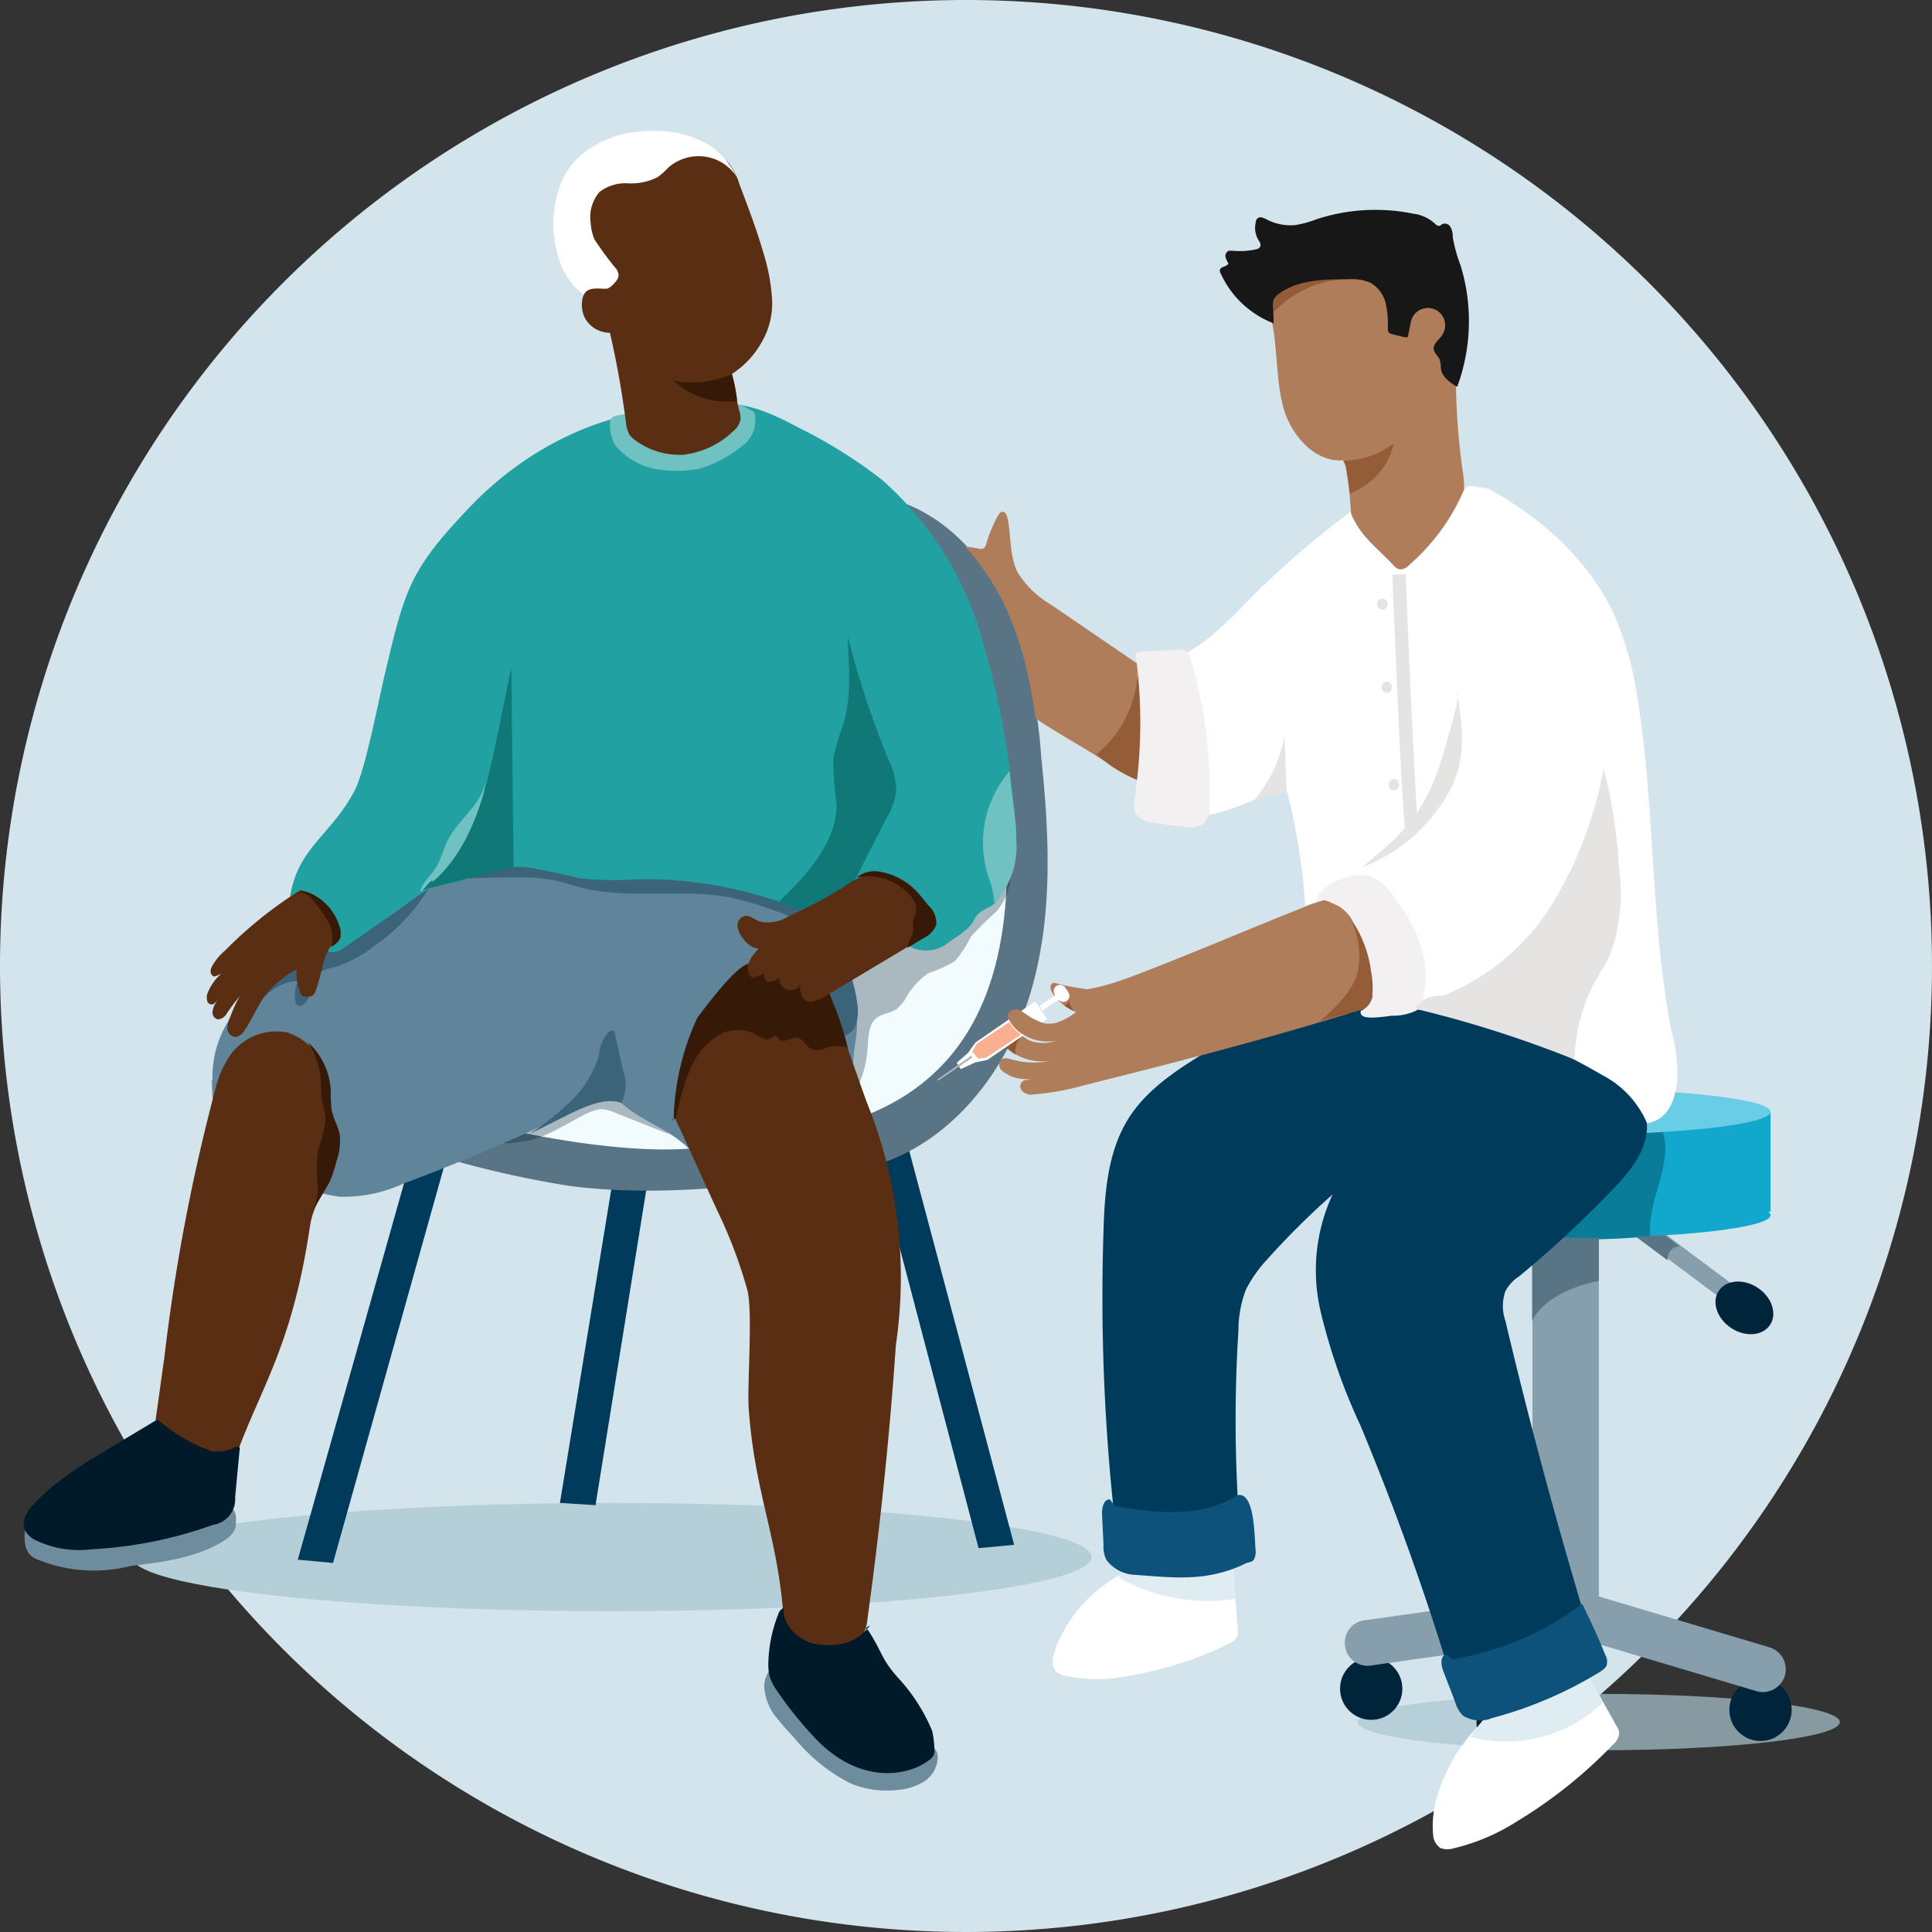 <svg xmlns="http://www.w3.org/2000/svg" width="124" height="124" viewBox="0 0 145 145">
  <rect x="0" y="0" width="145" height="145" fill="#333333" stroke="none"/>
  <g id="Group_31542" data-name="Group 31542" transform="translate(-115.712 -1765.656)">
    <path id="Path_101940" data-name="Path 101940" d="M106.17,0a72.5,72.5,0,1,1-72.5,72.5A72.5,72.5,0,0,1,106.17,0" transform="translate(82.042 1765.656)" fill="#d3e4ec"/>
    <g id="Injections_under_skin" transform="translate(117.5 1775.475)">
      <g id="Layer_3" transform="translate(101.735 38.168)">
        <circle id="Ellipse_738" data-name="Ellipse 738" cx="0.417" cy="0.417" r="0.417" transform="translate(0 0)" fill="none" stroke="#d3e5ec" stroke-miterlimit="10" stroke-width="1"/>
      </g>
      <g id="Ebene_25" transform="translate(8.122 102.979)">
        <ellipse id="Ellipse_739" data-name="Ellipse 739" cx="36.009" cy="4.063" rx="36.009" ry="4.063" transform="translate(0)" fill="#b5cfd8"/>
        <g id="Ebene_17" transform="translate(91.998 14.331)">
          <ellipse id="Ellipse_740" data-name="Ellipse 740" cx="18.088" cy="2.115" rx="18.088" ry="2.115" fill="#abc7d1" opacity="0.7"/>
        </g>
      </g>
      <g id="Ebene_26" transform="translate(98.785 71.895)">
        <g id="Ebene_15" transform="translate(0)">
          <circle id="Ellipse_741" data-name="Ellipse 741" cx="2.338" cy="2.338" r="2.338" transform="translate(0 42.688)" fill="#00253b"/>
          <circle id="Ellipse_742" data-name="Ellipse 742" cx="2.338" cy="2.338" r="2.338" transform="translate(10.241 45.192)" fill="#00253b"/>
          <circle id="Ellipse_743" data-name="Ellipse 743" cx="2.338" cy="2.338" r="2.338" transform="translate(29.219 44.274)" fill="#00253b"/>
          <rect id="Rectangle_17562" data-name="Rectangle 17562" width="4.981" height="29.943" transform="translate(14.443 9.934)" fill="#879fad"/>
          <rect id="Rectangle_17563" data-name="Rectangle 17563" width="1.364" height="12.717" transform="translate(18.913 8.5) rotate(-53.2)" fill="#879fad"/>
          <path id="Path_101512" data-name="Path 101512" d="M922.07,749.669l-14.47-4.313,1.085-3.256,14.47,4.313a1.724,1.724,0,0,1,1.085,2.171h0A1.724,1.724,0,0,1,922.07,749.669Z" transform="translate(-890.875 -704.477)" fill="#879fad"/>
          <path id="Path_101513" data-name="Path 101513" d="M850.369,743.993l16.975-2.393.25,3.423-16.975,2.393a1.7,1.7,0,0,1-1.837-1.586h0A1.7,1.7,0,0,1,850.369,743.993Z" transform="translate(-848.421 -704.116)" fill="#879fad"/>
          <path id="Path_101514" data-name="Path 101514" d="M887.341,748.353l5.232-4.953,2.226,2.644L889.567,751a1.7,1.7,0,0,1-2.421-.223h0a1.7,1.7,0,0,1,.223-2.421Z" transform="translate(-875.82 -705.415)" fill="#879fad"/>
          <ellipse id="Ellipse_744" data-name="Ellipse 744" cx="1.809" cy="2.31" rx="1.809" ry="2.31" transform="translate(27.423 16.678) rotate(-56.5)" fill="#00253b"/>
          <ellipse id="Ellipse_745" data-name="Ellipse 745" cx="15.389" cy="1.725" rx="15.389" ry="1.725" transform="translate(1.531 7.764)" fill="#12a7cc"/>
          <rect id="Rectangle_17564" data-name="Rectangle 17564" width="30.777" height="7.513" transform="translate(1.531 1.725)" fill="#12a7cc"/>
          <path id="Path_101515" data-name="Path 101515" d="M912.343,618.4c.835,2.532-1.224,5.2-.918,7.875a58.054,58.054,0,0,1-7.291.195c-.139,0-.306-.056-.334-.195a.24.24,0,0,1,.083-.167c.5-.64,1-1.252,1.5-1.892a11.065,11.065,0,0,1,1.837-1.948c.445-.362.946-.668,1.419-1a8.916,8.916,0,0,0,2.477-2.727,9.54,9.54,0,0,1,1.224-.111Z" transform="translate(-888.133 -615.2)" fill="#097c99"/>
          <ellipse id="Ellipse_746" data-name="Ellipse 746" cx="15.389" cy="1.725" rx="15.389" ry="1.725" transform="translate(1.531)" fill="#6acde6"/>
          <path id="Path_101516" data-name="Path 101516" d="M930.584,647.235a.9.9,0,0,0-.891,1.057l-2.393-1.781,2.17-.111,1.113.835Z" transform="translate(-905.094 -635.408)" fill="#587485"/>
          <path id="Path_101517" data-name="Path 101517" d="M904.309,650.328s-3.84.64-5.009,3.005V647.1h5.009v3.228Z" transform="translate(-884.885 -635.913)" fill="#587485"/>
          <path id="Path_101518" data-name="Path 101518" d="M889.3,743.9a4.223,4.223,0,0,1-.334,2.282c-.083.111-1.336,1.419-1.391,1.419-.111,0-1.92.306-2.171.306a5.89,5.89,0,0,0,3.9-4.007Z" transform="translate(-874.853 -705.776)" fill="#587485"/>
        </g>
      </g>
      <g id="Ebene_23" transform="translate(20.561 27.844)">
        <path id="Path_101519" data-name="Path 101519" d="M724.149,620.6l8.1,30.416-2.671.25-7.875-30Z" transform="translate(-678.484 -572.737)" fill="#003b5c"/>
        <path id="Path_101520" data-name="Path 101520" d="M576.557,604.6,566.4,640.581l2.644.25,9.962-35.564Z" transform="translate(-566.4 -561.189)" fill="#003b5c"/>
        <path id="Path_101521" data-name="Path 101521" d="M643.139,586.1,637.1,622.972l2.672.167,5.9-36.649Z" transform="translate(-617.426 -547.837)" fill="#003b5c"/>
        <path id="Path_101522" data-name="Path 101522" d="M633.282,448.6c3.645,1.252,6.4,4.4,8.014,7.9a35.948,35.948,0,0,1,2.56,11.242c.612,5.816.891,11.827-.724,17.448s-5.454,10.908-10.936,12.94a26.868,26.868,0,0,1-6.456,1.308c-5.76.7-11.576,1.252-17.309.5a75.956,75.956,0,0,1-9.6-2.171c-.974-.278-2.115-.7-2.365-1.67a2.947,2.947,0,0,1,.584-2.143c2.449-4.23,5.232-8.738,9.768-10.6,1.781-.723,3.729-1,5.454-1.864a14.967,14.967,0,0,0,4.452-3.812c4.118-4.87,7.068-10.6,10.268-16.112,1.447-2.477,2.978-4.925,4.536-7.319" transform="translate(-588.062 -448.6)" fill="#587485"/>
        <path id="Path_101523" data-name="Path 101523" d="M621.228,529.381s9.768,2.393,15.862,1.336,21.427-.334,22.067-19.841c.668-19.507-5.009-15.027-5.009-15.027l-31.557,26.214-1.391,7.319Z" transform="translate(-605.95 -482.38)" fill="#f2fcff"/>
        <path id="Path_101524" data-name="Path 101524" d="M722.109,547.782A4.5,4.5,0,0,1,721,550.509a23.948,23.948,0,0,0-1.892,1.864,8.354,8.354,0,0,1-1.2,1.837,9.735,9.735,0,0,1-1.975.89,5.473,5.473,0,0,0-1.726,1.92,3,3,0,0,1-.668.779c-.445.306-1.057.334-1.5.668-.612.473-.612,1.391-.668,2.171a8.146,8.146,0,0,1-.668,2.81c-.056.111-.084.195-.195.251a.93.93,0,0,1-.278,0c-.529-.139-.807-.668-1.057-1.169a10.367,10.367,0,0,1-.974-2.532,8.848,8.848,0,0,1-.139-1.725c0-.529-.028-1.03-.056-1.559a4.726,4.726,0,0,1,.028-.64,1.51,1.51,0,0,1,.445-.751c.891-.974,2.282-1.252,3.423-1.92.946-.529,1.725-1.308,2.7-1.753.807-.362,1.7-.473,2.5-.835,1.447-.64,2.393-2,3.479-3.172a1.712,1.712,0,0,1,.557-.445c.223-.083.5-.083.946.5Z" transform="translate(-668.596 -519.732)" fill="#001a29" opacity="0.3"/>
        <path id="Path_101525" data-name="Path 101525" d="M623.387,608.759c1.7-.306,3.145-1.364,4.7-2.115a3.373,3.373,0,0,1,1.03-.306,2.843,2.843,0,0,1,1.085.278c1.336.529,2.644,1.057,3.979,1.586a14.292,14.292,0,0,0-3.757-3.784,2.166,2.166,0,0,0-.974-.417,2.364,2.364,0,0,0-.862.25c-1.03.5-2.087,1-3.117,1.53a10.914,10.914,0,0,0-2.282,1.336,10.745,10.745,0,0,0-1.336,1.419c-.028.056-.083.083-.083.167-.084.278.334.251,1.642.028Z" transform="translate(-606.357 -560.756)" fill="#001a29" opacity="0.3"/>
      </g>
      <g id="Ebene_22" transform="translate(14.105 20.414)">
        <path id="Path_101526" data-name="Path 101526" d="M543.256,554.222a7.889,7.889,0,0,1,1.308-4.591,14.122,14.122,0,0,1,2.2-2.449,73.461,73.461,0,0,1,7.4-5.677c.89-.64,1.781-1.252,2.671-1.892a30.788,30.788,0,0,1,2.839-1.837,21.479,21.479,0,0,1,5.037-1.865,34.062,34.062,0,0,1,13.329-.724,16.594,16.594,0,0,1,7.681,1.531,5.574,5.574,0,0,1,2.727,2.31c.306.612,1.336,4.341,1.586,5.009,2.727,6.957,1.058,6.484,1.336,9.935-.5-2.477-4.23-6.428-6.706-5.927a7.684,7.684,0,0,0-5.371,4.842c-.946,2.337-.445,3.952-.306,6.484-1.558-1.558-3.729-2.087-5.287-3.645a1.026,1.026,0,0,0-.557-.362,1.306,1.306,0,0,0-.779.195,145.26,145.26,0,0,1-14.8,6.456,10.627,10.627,0,0,1-4.786.974c-1.252-.139-2.477-.7-3.7-.445-1.2.25-2.393,1.2-3.478.668a2.777,2.777,0,0,1-1.085-1.363c-.807-1.809-1.2-3.785-1.308-7.6Z" transform="translate(-543.2 -503.409)" fill="#608499"/>
        <path id="Path_101527" data-name="Path 101527" d="M638.067,547.1c.195.306.39.668.223.974-.223.417-.835.334-1.28.167a28.342,28.342,0,0,0-4.424-1.447c-3.729-.779-7.681.139-11.382-.779-.779-.195-1.558-.473-2.338-.612a14.153,14.153,0,0,0-2.421-.167c-1.224,0-2.449,0-3.645.084a9.579,9.579,0,0,1,5.343-1.837,39.1,39.1,0,0,1,5.7.223c3.311.25,6.706.25,9.851,1.308a30.343,30.343,0,0,1,4.313,2c.056.028.139.084.139.167s-.139.083,0-.028Z" transform="translate(-593.432 -509.62)" fill="#3b637a"/>
        <path id="Path_101528" data-name="Path 101528" d="M635.773,596.657a2.888,2.888,0,0,0,.167-2.365c-.223-.974-.417-1.92-.64-2.894a.167.167,0,0,0-.028-.111c-.083-.139-.306-.083-.445.028a2.916,2.916,0,0,0-.7,1.67,7.854,7.854,0,0,1-2.059,3.451,21.461,21.461,0,0,1-3.172,2.532c.974-.473,1.948-.974,2.894-1.447,1.308-.64,2.811-1.308,4.007-.891Z" transform="translate(-605.052 -544.09)" fill="#3b637a"/>
        <path id="Path_101529" data-name="Path 101529" d="M567.075,551.228a33.86,33.86,0,0,1-5.816,4.119c-1.475.779-3.061,1.336-4.536,2.143a7.277,7.277,0,0,0-3.423,3.534c.974-1.169,2.143-2.421,3.645-2.393a2.605,2.605,0,0,0-.167,1.53.342.342,0,0,0,.139.278c.139.111.334.028.473-.083.723-.584.529-1.92,1.308-2.449a2.773,2.773,0,0,1,.807-.278,9.358,9.358,0,0,0,3.256-1.7,14.272,14.272,0,0,0,4.285-4.731Z" transform="translate(-550.489 -515.219)" fill="#3b637a"/>
        <path id="Path_101530" data-name="Path 101530" d="M710.206,576.1a11.7,11.7,0,0,1,.5,2.171,3.627,3.627,0,0,1-.056,1.447,1.431,1.431,0,0,1-.946,1,16.316,16.316,0,0,0-1.308-3.144,1.78,1.78,0,0,1-.223-.529.6.6,0,0,1,.139-.529" transform="translate(-662.259 -533.19)" fill="#3b637a"/>
        <path id="Path_101531" data-name="Path 101531" d="M609.576,459.163c.668-.39,1.308.028,1.92.473s-1.057-.751-.612-.083c.278.445-.111.807,0,1.336s1.308.473.89.779a4.716,4.716,0,0,0-1,1.224,2.759,2.759,0,0,0,2.671-.083c.612-.5,1.809-1.113,2.171-1.864.529-1.085,1.475-.751,1.976-1.837a11.316,11.316,0,0,0,1.141-3.061,11.485,11.485,0,0,0-.056-3.089,66.091,66.091,0,0,0-2.56-13.58,25.106,25.106,0,0,0-7.374-11.493,36.382,36.382,0,0,0-6.261-3.924c-2.254-1.2-4.87-2.421-7.374-1.419-6.484-.39-12.884,2.7-17.364,7.43-4.48,4.7-4.814,6.122-6.317,12.439-.417,1.725-1.447,7.152-2.254,8.738-1.725,3.367-4.313,4.313-4.87,8.042,1.113-1,.39,2.143.835,3.562.195.584,0,.5.083-.111.278-1.864,1.364,1.531,2.95.473,2.977-2,7.68-5.538,7.04-4.731,2.977-.362,3.7-1.586,6.706-1.447a40.406,40.406,0,0,1,4.063.835,24.712,24.712,0,0,0,4.536.083,30.851,30.851,0,0,1,10.992,1.864,3.167,3.167,0,0,0,1.252.278c1.03-.056,1.753-1.085,2.783-1.28a5.013,5.013,0,0,1,2.17.473,2.35,2.35,0,0,0,1.865-.056Z" transform="translate(-558.428 -422.096)" fill="#21a1a1"/>
        <path id="Path_101532" data-name="Path 101532" d="M751.666,529.326a8.219,8.219,0,0,1,1.53-8.126c.111,1.725.5,3.451.5,5.176a6.329,6.329,0,0,1-1.642,4.759A7.287,7.287,0,0,0,751.666,529.326Z" transform="translate(-693.311 -493.567)" fill="#70c2c2"/>
        <path id="Path_101533" data-name="Path 101533" d="M599.4,532.509a10.741,10.741,0,0,0,4.87-8.209c-.278,1.7-2,2.755-2.783,4.313-.362.7-.529,1.5-.946,2.143C600.151,531.368,599.484,531.925,599.4,532.509Z" transform="translate(-583.761 -495.805)" fill="#70c2c2"/>
        <path id="Path_101534" data-name="Path 101534" d="M659.7,422.011a1.643,1.643,0,0,1,1.169.278c.111.111.557.223.584.39a2.376,2.376,0,0,1-.918,2.449,9.571,9.571,0,0,1-3.145,1.7,9.028,9.028,0,0,1-3.562,0,5.343,5.343,0,0,1-2.783-1.67,2.876,2.876,0,0,1-.445-1.614.9.9,0,0,1,.084-.473.755.755,0,0,1,.473-.223c2.254-.417,4.536-.724,6.818-.946" transform="translate(-620.713 -421.9)" fill="#70c2c2"/>
        <path id="Path_101535" data-name="Path 101535" d="M600.951,509.284c3.005-2.644,3.979-6.846,4.786-10.769.362-1.781.723-3.534,1.085-5.315.056,5.009.111,9.99.167,15-2.254.556-4.536,1.141-6.79,1.7.334-.39.668-.807.724-.64Z" transform="translate(-584.338 -473.359)" fill="#117878"/>
        <path id="Path_101536" data-name="Path 101536" d="M701.348,484.756a71.846,71.846,0,0,0,3.061,9.239,5.378,5.378,0,0,1,.584,2.337,5.079,5.079,0,0,1-.724,2.059c-.835,1.614-1.67,3.256-2.5,4.87-.167.306-.334.64-.668.751-.278.111-.612,0-.89.111-.334.111-.529.473-.807.7-.863.724-2.2.362-3.2-.167,2.059-1.976,4.313-4.425,4.313-7.291a28.316,28.316,0,0,1-.251-3.423,16.812,16.812,0,0,1,.751-2.56c.668-2.226.39-4.619.334-6.679Z" transform="translate(-653.624 -467.224)" fill="#117878"/>
      </g>
      <g id="Ebene_21" transform="translate(9.891 0)">
        <path id="Path_101537" data-name="Path 101537" d="M646.828,353.812a10.137,10.137,0,0,1,3.005-.612,3.651,3.651,0,0,1,2.783,1.113,4.756,4.756,0,0,1,.807,1.586c.64,1.7,1.28,3.367,1.781,5.092a14.8,14.8,0,0,1,.668,3.478,5.778,5.778,0,0,1-.835,3.395,6.591,6.591,0,0,1-2.171,2.282c.278.974.278,1.809.557,2.783a1.764,1.764,0,0,1,.083.64,1.5,1.5,0,0,1-.529.863,6.506,6.506,0,0,1-3.757,1.781,5.56,5.56,0,0,1-3.645-1.113,1.492,1.492,0,0,1-.417-.417,2.357,2.357,0,0,1-.25-.891,68.135,68.135,0,0,0-1.2-6.734,2.148,2.148,0,0,1-1.837-1.03,2.2,2.2,0,0,1,0-2.115.532.532,0,0,0,.084-.223,1.257,1.257,0,0,0-.084-.306,6.7,6.7,0,0,1-.584-2.059,9.739,9.739,0,0,1-.223-2.365,4.156,4.156,0,0,1,.723-2.226,4.605,4.605,0,0,1,1.03-.918,11.918,11.918,0,0,1,3.951-2.031Z" transform="translate(-609.61 -351.903)" fill="#592e12"/>
        <path id="Path_101538" data-name="Path 101538" d="M637.656,360.773c.222-.417.807-.417,1.28-.39a2.384,2.384,0,0,0,.445,0,.942.942,0,0,0,.306-.195c.25-.223.556-.529.529-.863a.883.883,0,0,0-.167-.417,24.025,24.025,0,0,1-1.642-2.226,3.735,3.735,0,0,1-.278-1.224,2.9,2.9,0,0,1,.668-2.337,3.212,3.212,0,0,1,2.143-.64,4.347,4.347,0,0,0,2.226-.473,6.779,6.779,0,0,0,.807-.724,3.449,3.449,0,0,1,2.727-.807,3.411,3.411,0,0,1,2.393,1.531,6.39,6.39,0,0,0-1.809-2.226,7.6,7.6,0,0,0-2.783-1.113,10.811,10.811,0,0,0-3.784.083c-1.252.25-4.007,1.336-4.87,3.868a8.266,8.266,0,0,0-.223,5.092,5.265,5.265,0,0,0,2,3.145Z" transform="translate(-605.475 -348.541)" fill="#fff"/>
        <path id="Path_101539" data-name="Path 101539" d="M672.169,414.2a7.841,7.841,0,0,1-4.369.5,5.925,5.925,0,0,0,4.759,1.5,10.811,10.811,0,0,0-.39-1.976Z" transform="translate(-628.912 -395.929)" fill="#361a07"/>
        <path id="Path_101540" data-name="Path 101540" d="M679.859,579.227c.835,2.338,1.642,4.647,2.477,6.985a34.975,34.975,0,0,1,2.2,18.255c-.473,6.9-1.2,13.8-2.143,20.648a2.607,2.607,0,0,1-.306,1.03,2.089,2.089,0,0,1-.807.668c-1.475.7-2.477.139-4.035-.306-.306-.083-.223-.056-.445-.306-.195-.251-.64-.723-.668-1.03-.473-6.567-2.171-9.378-2.644-15.973-.111-1.725.306-7.1-.083-8.794a35.228,35.228,0,0,0-2.254-5.983c-.974-2.115-1.92-4.23-2.894-6.345a2.7,2.7,0,0,1-.362-1.28,9.437,9.437,0,0,1,.306-1.2,16.613,16.613,0,0,1,1.614-5.287,5.85,5.85,0,0,1,2.811-2.5,10.1,10.1,0,0,1,3.9-.918,3.639,3.639,0,0,1,3.339,2.31Z" transform="translate(-628.978 -513.342)" fill="#592e12"/>
        <path id="Path_101541" data-name="Path 101541" d="M679.664,575.543a24.367,24.367,0,0,1,1.03,3.283c.056-.334-.529-.25-.863-.306a1.978,1.978,0,0,0-.974.195,1.187,1.187,0,0,1-.974,0c-.39-.195-.557-.723-.974-.807-.473-.111-1.085.445-1.419.083-.084-.083-.111-.195-.223-.223-.139-.028-.25.083-.362.167-.417.25-.918-.167-1.364-.39a2.946,2.946,0,0,0-3.117.529c-1.725,1.364-2.171,3.757-2.7,5.9-.418-.056-.111.306-.139-.083a18.969,18.969,0,0,1,1.781-7.514c.612-.807,2.811-3.784,3.812-4.035s-.334-.39.7-.306q1.21.083,2.421.25a4.63,4.63,0,0,1,2,.668c.584.418.807,1.224,1.363,2.616Z" transform="translate(-628.699 -509.826)" fill="#361a07"/>
        <path id="Path_101542" data-name="Path 101542" d="M534.079,623.26c1.753-4.981,4.2-8.154,5.538-17.142.362-2.421,1.364-2.393,1.92-4.786a5.917,5.917,0,0,0,.139-2.7c-.139-.473-.39-.946-.5-1.419a12.6,12.6,0,0,1-.139-2.059,4.6,4.6,0,0,0-3.117-3.729,4.262,4.262,0,0,0-4.313,1.781,7.692,7.692,0,0,0-1.057,2.449,142.085,142.085,0,0,0-3.84,20.2c-.223,1.5-.417,3.033-.64,4.536a2.365,2.365,0,0,0,0,.445.961.961,0,0,0,.278.306,9.342,9.342,0,0,0,5.12,1.92c.278,0,.668-.056.612.222Z" transform="translate(-528.056 -523.76)" fill="#592e12"/>
        <path id="Path_101543" data-name="Path 101543" d="M569.128,594.328a5.247,5.247,0,0,1,1.7,3.7,10.711,10.711,0,0,0,.056,1.336c.111.668.5,1.252.612,1.892a4.482,4.482,0,0,1-.25,2,7.9,7.9,0,0,1-.557,1.614,16.133,16.133,0,0,0-1.252,2.226,4.433,4.433,0,0,0,.39-2.337,9.808,9.808,0,0,1,.056-2.393,8.293,8.293,0,0,0,.556-2.393,7.633,7.633,0,0,0-.25-1.085c-.139-.668-.056-1.391-.139-2.059a6.553,6.553,0,0,0-.946-2.532Z" transform="translate(-557.678 -525.911)" fill="#361a07"/>
        <g id="Group_31423" data-name="Group 31423" transform="translate(3.839 57)">
          <path id="Path_101544" data-name="Path 101544" d="M555.461,566.9c-1.03,1.252-.863,2.254-1.447,3.785a.661.661,0,0,1-.25.362c-.195.111-.724.111-.835-.083a3.806,3.806,0,0,1-.334-1.892,7.283,7.283,0,0,0-2.56,2.226c-.473.751-.835,1.558-1.308,2.282-.195.306-.473.612-.807.557a.684.684,0,0,1-.529-.64,1.985,1.985,0,0,1,.222-.863,9.738,9.738,0,0,1,2.143-3.478" transform="translate(-545.846 -563.136)" fill="#592e12"/>
          <path id="Path_101545" data-name="Path 101545" d="M547.6,574.6a13.319,13.319,0,0,0-3.144,3.339.812.812,0,0,1-.668.417.543.543,0,0,1-.39-.529,1.465,1.465,0,0,1,.223-.668c.835-1.5,1.92-2.838,3.979-2.56Z" transform="translate(-542.969 -568.669)" fill="#592e12"/>
          <path id="Path_101546" data-name="Path 101546" d="M546.595,567.464a17.243,17.243,0,0,0-4.091,3.145.742.742,0,0,1-.167.139.353.353,0,0,1-.445-.223.948.948,0,0,1,0-.556,3.671,3.671,0,0,1,.863-1.336,15.388,15.388,0,0,1,3.785-3.033" transform="translate(-541.85 -562.198)" fill="#592e12"/>
          <path id="Path_101547" data-name="Path 101547" d="M546.137,558.084a13.022,13.022,0,0,1-2.727,1.67.884.884,0,0,1-.25.083c-.139,0-.251-.167-.278-.306a.753.753,0,0,1,.083-.417,4.213,4.213,0,0,1,1-1.224,31.05,31.05,0,0,1,5.482-4.425.336.336,0,0,1,.278-.083.343.343,0,0,1,.223.111,6.73,6.73,0,0,1,2.449,3.061.776.776,0,0,1,.028.5.741.741,0,0,1-.278.306c-.7.5-1.419,1-2.115,1.53a2.618,2.618,0,0,1-.863.473c-.529.139-1.141,0-1.67.167a3.084,3.084,0,0,0-.529.25,1.3,1.3,0,0,1-1.2-.111c-.334-.251-.5-.724.362-1.558Z" transform="translate(-542.589 -553.373)" fill="#592e12"/>
        </g>
        <path id="Path_101548" data-name="Path 101548" d="M698.851,553.652c-2.477,1.475-4.926,2.95-7.4,4.425-.417.251-.946.5-1.336.251-.362-.223-.417-.724-.445-1.141a.872.872,0,0,1-1,.306.9.9,0,0,1-.556-.891,1.161,1.161,0,0,1-.752.334c-.278-.028-.5-.417-.306-.612-.362,0-.724.417-1.03.223a.444.444,0,0,1-.195-.25c-.278-.668.25-1.336.751-1.864a1.613,1.613,0,0,1-1.141-.723,1.777,1.777,0,0,1-.445-.918.747.747,0,0,1,.5-.807c.389-.083.724.223,1.085.39a2.783,2.783,0,0,0,2.226-.362,36.762,36.762,0,0,0,4.007-2.115,6.9,6.9,0,0,1,1.781-.974,3.5,3.5,0,0,1,2.588.25,4.562,4.562,0,0,1,1.892,1.809c.278.445.835.835.807,1.364s-.7,1.113-.974,1.28Z" transform="translate(-641.319 -493.055)" fill="#592e12"/>
        <path id="Path_101549" data-name="Path 101549" d="M717.156,548.73a4.2,4.2,0,0,1,3.979,1.363,1.582,1.582,0,0,1,.445.946c0,.417-.25.807-.25,1.224a2.456,2.456,0,0,1,0,.64,1.641,1.641,0,0,1-.167.39,3.181,3.181,0,0,0-.25.723l1.252-.751a1.838,1.838,0,0,0,.918-.974,1.775,1.775,0,0,0-.612-1.475,7.925,7.925,0,0,0-2.115-1.976,3.888,3.888,0,0,0-1.336-.5,2.148,2.148,0,0,0-1.92.39Z" transform="translate(-664.493 -492.697)" fill="#361a07"/>
        <path id="Path_101550" data-name="Path 101550" d="M566.1,553.757a.882.882,0,0,1,.7.083,1.446,1.446,0,0,1,.529.473,8.036,8.036,0,0,1,.918,1.252,2.649,2.649,0,0,1,.445,2.254c.306-.195.64-.445.7-.779a3.016,3.016,0,0,0,0-.5,4.023,4.023,0,0,0-2.365-2.811c-.306-.111-.7-.195-.89.083Z" transform="translate(-555.513 -496.555)" fill="#361a07"/>
      </g>
      <g id="Ebene_24" transform="translate(0 96.773)">
        <path id="Path_101551" data-name="Path 101551" d="M508.437,720.4a1.564,1.564,0,0,1,.167.946,1.2,1.2,0,0,1-.111.612,1.926,1.926,0,0,1-.7.724c-2.031,1.308-4.508,1.642-7.1,1.948a11.175,11.175,0,0,1-7.013-.5,1.544,1.544,0,0,1-.64-.473,1.846,1.846,0,0,1-.278-1.03c-.028-.39-.028-.863.278-1.085a1.066,1.066,0,0,1,.779-.111,61.211,61.211,0,0,0,12.745-.779c.779-.111,1.53-.195,1.892-.25Z" transform="translate(-492.69 -713.693)" fill="#6d8c9e"/>
        <path id="Path_101552" data-name="Path 101552" d="M692.747,763a2.215,2.215,0,0,0-.557,1.364,4.068,4.068,0,0,0,1.085,2.588c.39.5.835.946,1.252,1.419a13.037,13.037,0,0,0,4.119,3.312,7.052,7.052,0,0,0,3.562.5,4.294,4.294,0,0,0,2.031-.668,2.222,2.222,0,0,0,.974-1.809.978.978,0,0,0-.362-.751,1.511,1.511,0,0,0-.863-.056,10.244,10.244,0,0,1-5.065-1.224,13.871,13.871,0,0,1-3.84-2.226c-.779-.724-1.364-1.614-2.31-2.421Z" transform="translate(-636.622 -744.439)" fill="#6d8c9e"/>
        <path id="Path_101553" data-name="Path 101553" d="M694.469,747.457a2.808,2.808,0,0,0,1.53,1.837,4.191,4.191,0,0,0,2.393.362,3.181,3.181,0,0,0,2.2-1.057c.723-.724-.028-.139,0-.139a.447.447,0,0,1,.195.111c1.141,1.753.946,2.143,2.338,3.673a13.415,13.415,0,0,1,2.477,3.9,7.617,7.617,0,0,1,.167,1.391,1.014,1.014,0,0,1-.056.417.97.97,0,0,1-.362.389c-1.753,1.308-5.343,1.725-8.543-1.67A27.94,27.94,0,0,1,694,753.189a4.085,4.085,0,0,1-.584-1.085,3.784,3.784,0,0,1-.111-1.113,10.424,10.424,0,0,1,.724-3.562.81.81,0,0,1,.417-.529,1.31,1.31,0,0,0,.055.5Z" transform="translate(-637.425 -732.819)" fill="#001a29"/>
        <path id="Path_101554" data-name="Path 101554" d="M506.422,698.582a2.891,2.891,0,0,0,1.864-.223c.139-.056.334-.139.418,0a.238.238,0,0,1,0,.195c-.111,1.169-.223,2.365-.334,3.534a1.935,1.935,0,0,1-1.642,2.059,31.875,31.875,0,0,1-9.128,1.837,7.49,7.49,0,0,1-4.341-.751,1.763,1.763,0,0,1-.612-.584,1.387,1.387,0,0,1,0-1.2,3.636,3.636,0,0,1,.751-1,15.332,15.332,0,0,1,1.892-1.67,34.61,34.61,0,0,1,3.172-2.087c1.28-.779,2.56-1.531,3.84-2.31a.533.533,0,0,1,.223-.083c.083,0,.139.056.223.111a12.8,12.8,0,0,0,3.172,1.948c.223.083.529.167.5.167Z" transform="translate(-492.512 -696.3)" fill="#001a29"/>
      </g>
      <g id="Ebene_34" transform="translate(77.217 106.93)">
        <path id="Path_101555" data-name="Path 101555" d="M783.438,732.8c.139,1.836.306,3.645.445,5.482v.5a1.253,1.253,0,0,1-.668.64,27.712,27.712,0,0,1-7.764,2.449,11.315,11.315,0,0,1-4.536-.056,1.269,1.269,0,0,1-.752-.418,1.421,1.421,0,0,1-.083-1.169,7.774,7.774,0,0,1,.89-2.032,10.789,10.789,0,0,1,7.013-5.037" transform="translate(-769.997 -732.8)" fill="#fff"/>
        <path id="Path_101556" data-name="Path 101556" d="M883.7,762.2c.863,1.558,1.753,3.117,2.616,4.675a.969.969,0,0,1,.167.473,1.288,1.288,0,0,1-.473.862,35.252,35.252,0,0,1-7.207,5.761A15.428,15.428,0,0,1,874.016,776a1.556,1.556,0,0,1-.946-.028,1.276,1.276,0,0,1-.556-1,7.325,7.325,0,0,1,.139-2.2,12.5,12.5,0,0,1,5.4-7.708" transform="translate(-843.962 -754.019)" fill="#fff"/>
        <path id="Path_101557" data-name="Path 101557" d="M788.69,734.373c-.25.195-.529.39-.779.612a.185.185,0,0,0-.111.139c0,.111.083.167.167.223a13.679,13.679,0,0,0,8.571,1.5c-.028-.891-.084-1.809-.111-2.7a10.072,10.072,0,0,1-2.421-.25" transform="translate(-782.846 -733.594)" fill="#dfecf1"/>
        <path id="Path_101558" data-name="Path 101558" d="M891.188,763.4a20.816,20.816,0,0,1,1.141,1.865,4.415,4.415,0,0,1,.306.64c.028.084-.084.056-.167.167a10.469,10.469,0,0,1-9.767,2.421,11.035,11.035,0,0,1,8.488-5.065Z" transform="translate(-851.337 -754.885)" fill="#dfecf1"/>
      </g>
      <g id="Ebene_32" transform="translate(80.92 64.076)">
        <path id="Path_101559" data-name="Path 101559" d="M799.547,578.8c-2.616,1.586-5.232,3.144-7.82,4.731-2.421,1.475-4.953,3.005-6.428,5.426-1.5,2.477-1.725,5.482-1.809,8.376a151.9,151.9,0,0,0,.974,22.791.631.631,0,0,0,.167.445.662.662,0,0,0,.5.139c2.365.056,4.758.083,7.124.139a1.666,1.666,0,0,0,.974-.195c.473-.334.473-1,.445-1.586a107.121,107.121,0,0,1-.056-14.331,8.618,8.618,0,0,1,.557-3.033,9.75,9.75,0,0,1,1.53-2.2,59.764,59.764,0,0,1,4.981-4.953,13.516,13.516,0,0,0-.891,8.821,44.816,44.816,0,0,0,2.977,8.515q3.757,9.016,6.623,18.366a1.767,1.767,0,0,0,.529.974,2.045,2.045,0,0,0,1.809.083l6.428-1.837a2.951,2.951,0,0,0,.918-.39c.946-.7.723-2.171.39-3.311-2.143-7.18-4.091-14.443-5.816-21.733a3.391,3.391,0,0,1,0-2.226,3.038,3.038,0,0,1,1.029-1.113,80.906,80.906,0,0,0,6.985-6.484c1.308-1.336,2.616-2.922,2.616-4.786a5.658,5.658,0,0,0-1.28-3.256,15.862,15.862,0,0,0-7.6-5.315,44.914,44.914,0,0,0-9.183-1.92" transform="translate(-783.379 -578.8)" fill="#003b5c"/>
        <path id="Path_101560" data-name="Path 101560" d="M875.878,749.918a21.882,21.882,0,0,0,9.545-4.118c.612,1.252,1.2,2.5,1.725,3.812a1.044,1.044,0,0,1,.111.807c-.083.223-.278.334-.473.473a30.308,30.308,0,0,1-8.1,3.478,2.43,2.43,0,0,1-2.2-.167,2.276,2.276,0,0,1-.584-1c-.306-.807-.612-1.586-.918-2.393-.167-.445-.223-1.141.25-1.2.334.306.779.473.612.334Z" transform="translate(-849.386 -699.328)" fill="#0d527a"/>
        <path id="Path_101561" data-name="Path 101561" d="M784.357,717.3c3.339.584,6.428.835,9.128-.835,1.224-.223,1.252,2.783,1.336,4.091a1.232,1.232,0,0,1-.139.779c-.139.167-.39.167-.584.25-2.95,1.447-5.51,1.057-8.376.863a2.8,2.8,0,0,1-2.087-1.113,2.12,2.12,0,0,1-.223-1.086c-.028-.807-.083-1.614-.111-2.449,0-.445.167-1.085.612-1,.223.362.557.668.473.5Z" transform="translate(-783.3 -678.151)" fill="#0d527a"/>
      </g>
      <g id="Ebene_30" transform="translate(70.623 5.936)">
        <path id="Path_101562" data-name="Path 101562" d="M840.006,382.1a3.261,3.261,0,0,1,1.864,2.644,15.159,15.159,0,0,1-.083,3.367,51.765,51.765,0,0,0,.556,9.044,12.394,12.394,0,0,1-.083,2.866c-.334,2.5-2.115,3.7-3.9,5.51a.953.953,0,0,1-.751.417.765.765,0,0,1-.5-.278,15.526,15.526,0,0,1-2.449-2.616,2.384,2.384,0,0,1-.5-.946,8.26,8.26,0,0,1-.223-1.2,28.5,28.5,0,0,0-.529-4.981c-2.059.223-3.812-1.642-4.48-3.618s-.529-4.953-1-6.957a5.447,5.447,0,0,1-.278-3.033,3.386,3.386,0,0,1,1.809-1.809c2.282-1.141,4.842-.557,10.519,1.586Z" transform="translate(-804.916 -377.141)" fill="#b07d5b"/>
        <path id="Path_101563" data-name="Path 101563" d="M851.361,433.373a6.438,6.438,0,0,1-3.061.807,1.819,1.819,0,0,1,.306.946c.084.5.139,1,.223,1.5a5.219,5.219,0,0,0,3.284-3.729C851.806,433.095,851.472,433.29,851.361,433.373Z" transform="translate(-819.916 -415.361)" fill="#945d38"/>
        <path id="Path_101564" data-name="Path 101564" d="M836.436,386.585a7.8,7.8,0,0,0-4.23.111,7.949,7.949,0,0,0-3.562,2.282c-.028-.223-.083-.445-.111-.668a1.424,1.424,0,0,1,0-.835,1.6,1.6,0,0,1,.417-.64,4.615,4.615,0,0,1,2.087-1.113,9.609,9.609,0,0,1,2.365-.223,4.771,4.771,0,0,1,3.033,1.057Z" transform="translate(-805.603 -381.151)" fill="#945d38"/>
        <path id="Path_101565" data-name="Path 101565" d="M759.351,462.759l-6.6-4.508a7.288,7.288,0,0,1-2.477-2.393c-.64-1.252-.473-2.755-.779-4.118-.056-.223-.167-.473-.39-.445-.139,0-.25.167-.334.306a11.369,11.369,0,0,0-.863,2.087.509.509,0,0,1-.223.362.461.461,0,0,1-.334,0c-.362-.056-.7-.111-1.057-.167.167.195.334.362.529.584,2.783,3.339,4.091,7.263,4.786,12.328,1.809,1.224,3.534,2.115,5.371,3.339a7.477,7.477,0,0,0,2.282,1.2,58.786,58.786,0,0,1,.028-8.571Z" transform="translate(-746.3 -428.635)" fill="#b07d5b"/>
        <path id="Path_101566" data-name="Path 101566" d="M763.352,579.193c-1.141-.362-2.894-.445-4.063-.807-.111-.028-.25-.083-.362,0-.223.111-.139.473,0,.7a3.791,3.791,0,0,0,1.781,1.447,5.083,5.083,0,0,1-1.475.807,2.4,2.4,0,0,1-1.976-.389,8.263,8.263,0,0,0-.807-.557.624.624,0,0,0-.835.278.651.651,0,0,0,.139.584,3.389,3.389,0,0,0,3.479,1.419,2.918,2.918,0,0,1-2.059-.028c-.918-.557-1.057-.668-1.725-1.03-.083-.056-.5.139-.584.167-.223.056-.195.362-.084.556a3.956,3.956,0,0,0,2.338,1.753,3.884,3.884,0,0,0,2.449-.111,6.039,6.039,0,0,1-3.646.111c-.306-.084-.7-.195-.891.083a.467.467,0,0,0-.083.334c0,.418.445.585.807.807a3.214,3.214,0,0,0,1.364.251,5.373,5.373,0,0,0,2.894-.278" transform="translate(-752.36 -520.329)" fill="#b07d5b"/>
        <path id="Path_101567" data-name="Path 101567" d="M758.091,592.372a1.687,1.687,0,0,0-.473,1.419,5.846,5.846,0,0,1-.918-.724,10.082,10.082,0,0,1,1.141-.751c.056-.028.111-.056.167,0,.028.028.056.111.083.083Z" transform="translate(-753.806 -530.392)" fill="#8f5732"/>
        <path id="Path_101568" data-name="Path 101568" d="M773,583.462a.414.414,0,0,0,.25-.111.375.375,0,0,0,.139-.25,1.671,1.671,0,0,0,.362.779,4.412,4.412,0,0,1-.751-.445Z" transform="translate(-765.57 -523.763)" fill="#8f5732"/>
        <path id="Path_101569" data-name="Path 101569" d="M763.769,569.026c-.7.111-1.252.195-1.948.334a.652.652,0,0,0-.306.056.484.484,0,0,0-.083.807,1,1,0,0,0,.584.25,20.331,20.331,0,0,0,4.091-.723c6.428-1.614,12.884-3.256,19.229-5.2a3.409,3.409,0,0,0,1.67-.918,3.038,3.038,0,0,0,.195-2.7c-.445-1.67-.028-2.839-.974-4.286a8.236,8.236,0,0,0-1.475-.779,1.808,1.808,0,0,0-.863,0c-4.425,1.725-8.6,3.534-13.023,5.259-1.92.751-4.564,1.809-6.6,1.447a7.474,7.474,0,0,1,1.781,1.141c.195.167.974.083,1,.306.083.612-.835.863-1.391.918s-.64.167-.807.445c-.278.418-.028.64.111.918.334.668.056,1.558-1.2,2.671Z" transform="translate(-757.091 -504.068)" fill="#b07d5b"/>
        <path id="Path_101570" data-name="Path 101570" d="M843.931,559.1a6.29,6.29,0,0,1,.891,4.341c-.25,1.475-1.753,2.95-2.922,3.924.863-.306,2.477-.668,3.367-.946a3.024,3.024,0,0,0,.529-.223,1.682,1.682,0,0,0,.64-.974,4.383,4.383,0,0,0-.306-2.588,12.41,12.41,0,0,0-2.2-3.534Z" transform="translate(-815.297 -506.442)" fill="#945d38"/>
        <path id="Path_101571" data-name="Path 101571" d="M784.889,492.409a8.415,8.415,0,0,1-3.089,6.734,10.888,10.888,0,0,0,3.395,2.059c0-2.811,0-5.593-.028-8.4C785.167,492.576,785.084,492.27,784.889,492.409Z" transform="translate(-771.921 -458.285)" fill="#945d38"/>
        <path id="Path_101572" data-name="Path 101572" d="M829.431,378.283a1.3,1.3,0,1,1,2.337,1c-.25.362-.7.668-.612,1.085.056.278.334.473.445.751a2.591,2.591,0,0,1,.083.668c.083.612.668,1.03,1.224,1.364a14.241,14.241,0,0,0,.25-9.127,11.375,11.375,0,0,1-.584-2.115,1.418,1.418,0,0,0-.167-.751.48.48,0,0,0-.668-.195.381.381,0,0,1-.111.083c-.167.084-.334-.083-.445-.195a2.944,2.944,0,0,0-1.586-.7,14.184,14.184,0,0,0-7.235.417,7.946,7.946,0,0,1-1.642.445,3.88,3.88,0,0,1-2.143-.445c-.223-.111-.473-.223-.668-.056a.413.413,0,0,0-.111.25,1.778,1.778,0,0,0,.195,1.364c.084.139.195.306.139.473s-.251.223-.418.25a5.617,5.617,0,0,1-1.67.083h-.278a.43.43,0,0,0-.251.445,1.619,1.619,0,0,0,.223.5c-.084.278-.585.223-.64.5a.414.414,0,0,0,.055.25,7.219,7.219,0,0,0,3.979,3.757c0-.417-.028-.835-.055-1.28a1.546,1.546,0,0,1,.055-.5,1.31,1.31,0,0,1,.362-.417c1.475-1.085,3.423-1.113,5.259-1.113a3.42,3.42,0,0,1,1.67.278,2.447,2.447,0,0,1,1.113,1.5,7.37,7.37,0,0,1,.167,1.92.5.5,0,0,0,.056.278.452.452,0,0,0,.251.139c.306.083.584.139.89.223.083,0,.195.056.278,0a.3.3,0,0,0,.056-.167c.083-.362.139-.724.195-.946Z" transform="translate(-795.955 -369.871)" fill="#171717"/>
      </g>
      <g id="Ebene_33" transform="translate(68.508 63.908)">
        <path id="Path_101573" data-name="Path 101573" d="M750.89,584.636l-4.48,3.061-.918.195-1.085.5-.306-.473.891-.779v-.028l.529-.724L750,583.3Z" transform="translate(-742.597 -581.88)" fill="#fff"/>
        <path id="Path_101574" data-name="Path 101574" d="M761.172,586.813l-.195-.056a4.594,4.594,0,0,1-1.67-.779l-.417-.278-.612.139-.278.445a2.64,2.64,0,0,0,1.085,1.224c.7.417,2.087-.724,2.087-.724Z" transform="translate(-752.629 -583.612)" fill="#b07d5b"/>
        <rect id="Rectangle_17565" data-name="Rectangle 17565" width="1.586" height="0.417" transform="translate(7.715 1.762) rotate(-33.6)" fill="#fff"/>
        <rect id="Rectangle_17566" data-name="Rectangle 17566" width="0.946" height="1.364" rx="0.473" transform="translate(8.605 0.524) rotate(-33.6)" fill="#fff"/>
        <path id="Path_101575" data-name="Path 101575" d="M752,589.818l-2.644,1.753-.612.084-.445-.557.362-.584,2.421-1.614a2.48,2.48,0,0,0,.863.918Z" transform="translate(-745.629 -585.922)" fill="#f26322" opacity="0.5"/>
        <path id="Path_101576" data-name="Path 101576" d="M741.371,598.139l-2.5,1.7-.167-.028L741.288,598Z" transform="translate(-738.7 -592.489)" fill="#aeb5bf"/>
      </g>
      <g id="Ebene_31" transform="translate(83.316 26.663)">
        <path id="Path_101577" data-name="Path 101577" d="M800.4,457.558c2.727-.863,4.731-3.089,6.734-5.148a71.519,71.519,0,0,1,7.152-6.122c.64,1.753,1.976,2.671,3.256,4.035a.855.855,0,0,0,.417.278.906.906,0,0,0,.751-.334,15.6,15.6,0,0,0,3.924-5.232c.111-.278.25-.612.556-.668a1.818,1.818,0,0,1,.39,0,6.083,6.083,0,0,0,1.03.167c4.063,2.226,7.736,5.51,9.6,9.768a24.5,24.5,0,0,1,1.614,5.955c1.364,8.32.946,16.864,2.588,25.128a11.55,11.55,0,0,1,.39,3.645c-.139,1.224-.557,2.866-2.254,3.145a7.315,7.315,0,0,0-3.367-3.618c-5.677-3.284-10.213-4.9-16.78-5.12-.445,0,1.531-5.037,1.141-5.232-.584-.278-3.367-2.115-3.478-2.755s-3.172.39-3.172.39a46.777,46.777,0,0,0-1.364-8.543c-.055-.306-1.28.334-1.558.223-.25-.111,1.558-.473,1.28-.39-2.059.584-3.952,1.725-6.094,1.976a1.417,1.417,0,0,1-1.169-.223,1.7,1.7,0,0,1-.417-1.28,80.16,80.16,0,0,0-1.141-10.074Z" transform="translate(-798.038 -444.356)" fill="#fff"/>
        <path id="Path_101578" data-name="Path 101578" d="M792.019,488.689a37.9,37.9,0,0,1-.056,10.936,1.851,1.851,0,0,0,.084,1.169,1.729,1.729,0,0,0,1.308.668q1.252.209,2.5.334a1.739,1.739,0,0,0,1.252-.223,1.8,1.8,0,0,0,.473-1.558,34.736,34.736,0,0,0-1.419-10.853.791.791,0,0,0-1-.668c-1,.056-2,.084-3.172.195Z" transform="translate(-791.911 -476.21)" fill="#f2f0f0"/>
        <path id="Path_101579" data-name="Path 101579" d="M845.23,558.279a6.047,6.047,0,0,0-.083-1.725,8.894,8.894,0,0,0-1.391-3.812,2.645,2.645,0,0,0-1.141-1.2c-.557-.25-1.28-.7-1.614-.167.056-.779.835-1.447,1.837-1.781a3.711,3.711,0,0,1,2.115-.278,3.4,3.4,0,0,1,1.7,1.308c1.642,2.059,2.922,4.619,2.5,7.235-.111.64-.111,1.141-.612,1.558a4.033,4.033,0,0,1-1.837.39c-1.447.195-2.477.278-2.338-.362a1.483,1.483,0,0,0,.891-1.141Z" transform="translate(-827.34 -520.059)" fill="#f2f0f0"/>
        <path id="Path_101580" data-name="Path 101580" d="M869.759,537.586a17.055,17.055,0,0,0,8.237-6.9,29.947,29.947,0,0,0,3.868-10.185,37.188,37.188,0,0,1,1.141,7.43,13.521,13.521,0,0,1-.64,6.512c-.445.974-1.085,1.837-1.531,2.81a13.764,13.764,0,0,0-1.169,5.092,85.458,85.458,0,0,0-11.966-3.812,2.133,2.133,0,0,1,2.087-.946Z" transform="translate(-846.61 -499.311)" fill="#e6e3e3"/>
        <path id="Path_101581" data-name="Path 101581" d="M860.7,500.228c.445,2.811.7,5.092-.723,7.569a12.615,12.615,0,0,1-6.373,5.454c1.252-1.224,4.091-2.838,5.621-7.18.362-1.03,1.809-5.844,1.475-5.872Z" transform="translate(-836.434 -484.66)" fill="#e6e3e3"/>
        <path id="Path_101582" data-name="Path 101582" d="M826.726,511.6l.167,4.258-2.393.529A10.066,10.066,0,0,0,826.726,511.6Z" transform="translate(-815.431 -492.888)" fill="#e6e3e3"/>
        <path id="Path_101583" data-name="Path 101583" d="M863.4,468.2s.584,14.916.918,18.867" transform="translate(-843.506 -461.565)" fill="none" stroke="#e6e3e3" stroke-miterlimit="10" stroke-width="1"/>
        <ellipse id="Ellipse_747" data-name="Ellipse 747" cx="0.39" cy="0.417" rx="0.39" ry="0.417" transform="translate(18.252 8.444)" fill="#e6e3e3"/>
        <ellipse id="Ellipse_748" data-name="Ellipse 748" cx="0.39" cy="0.417" rx="0.39" ry="0.417" transform="translate(18.586 14.678)" fill="#e6e3e3"/>
        <ellipse id="Ellipse_749" data-name="Ellipse 749" cx="0.39" cy="0.417" rx="0.39" ry="0.417" transform="translate(19.114 21.996)" fill="#e6e3e3"/>
      </g>
    </g>
  </g>
</svg>
